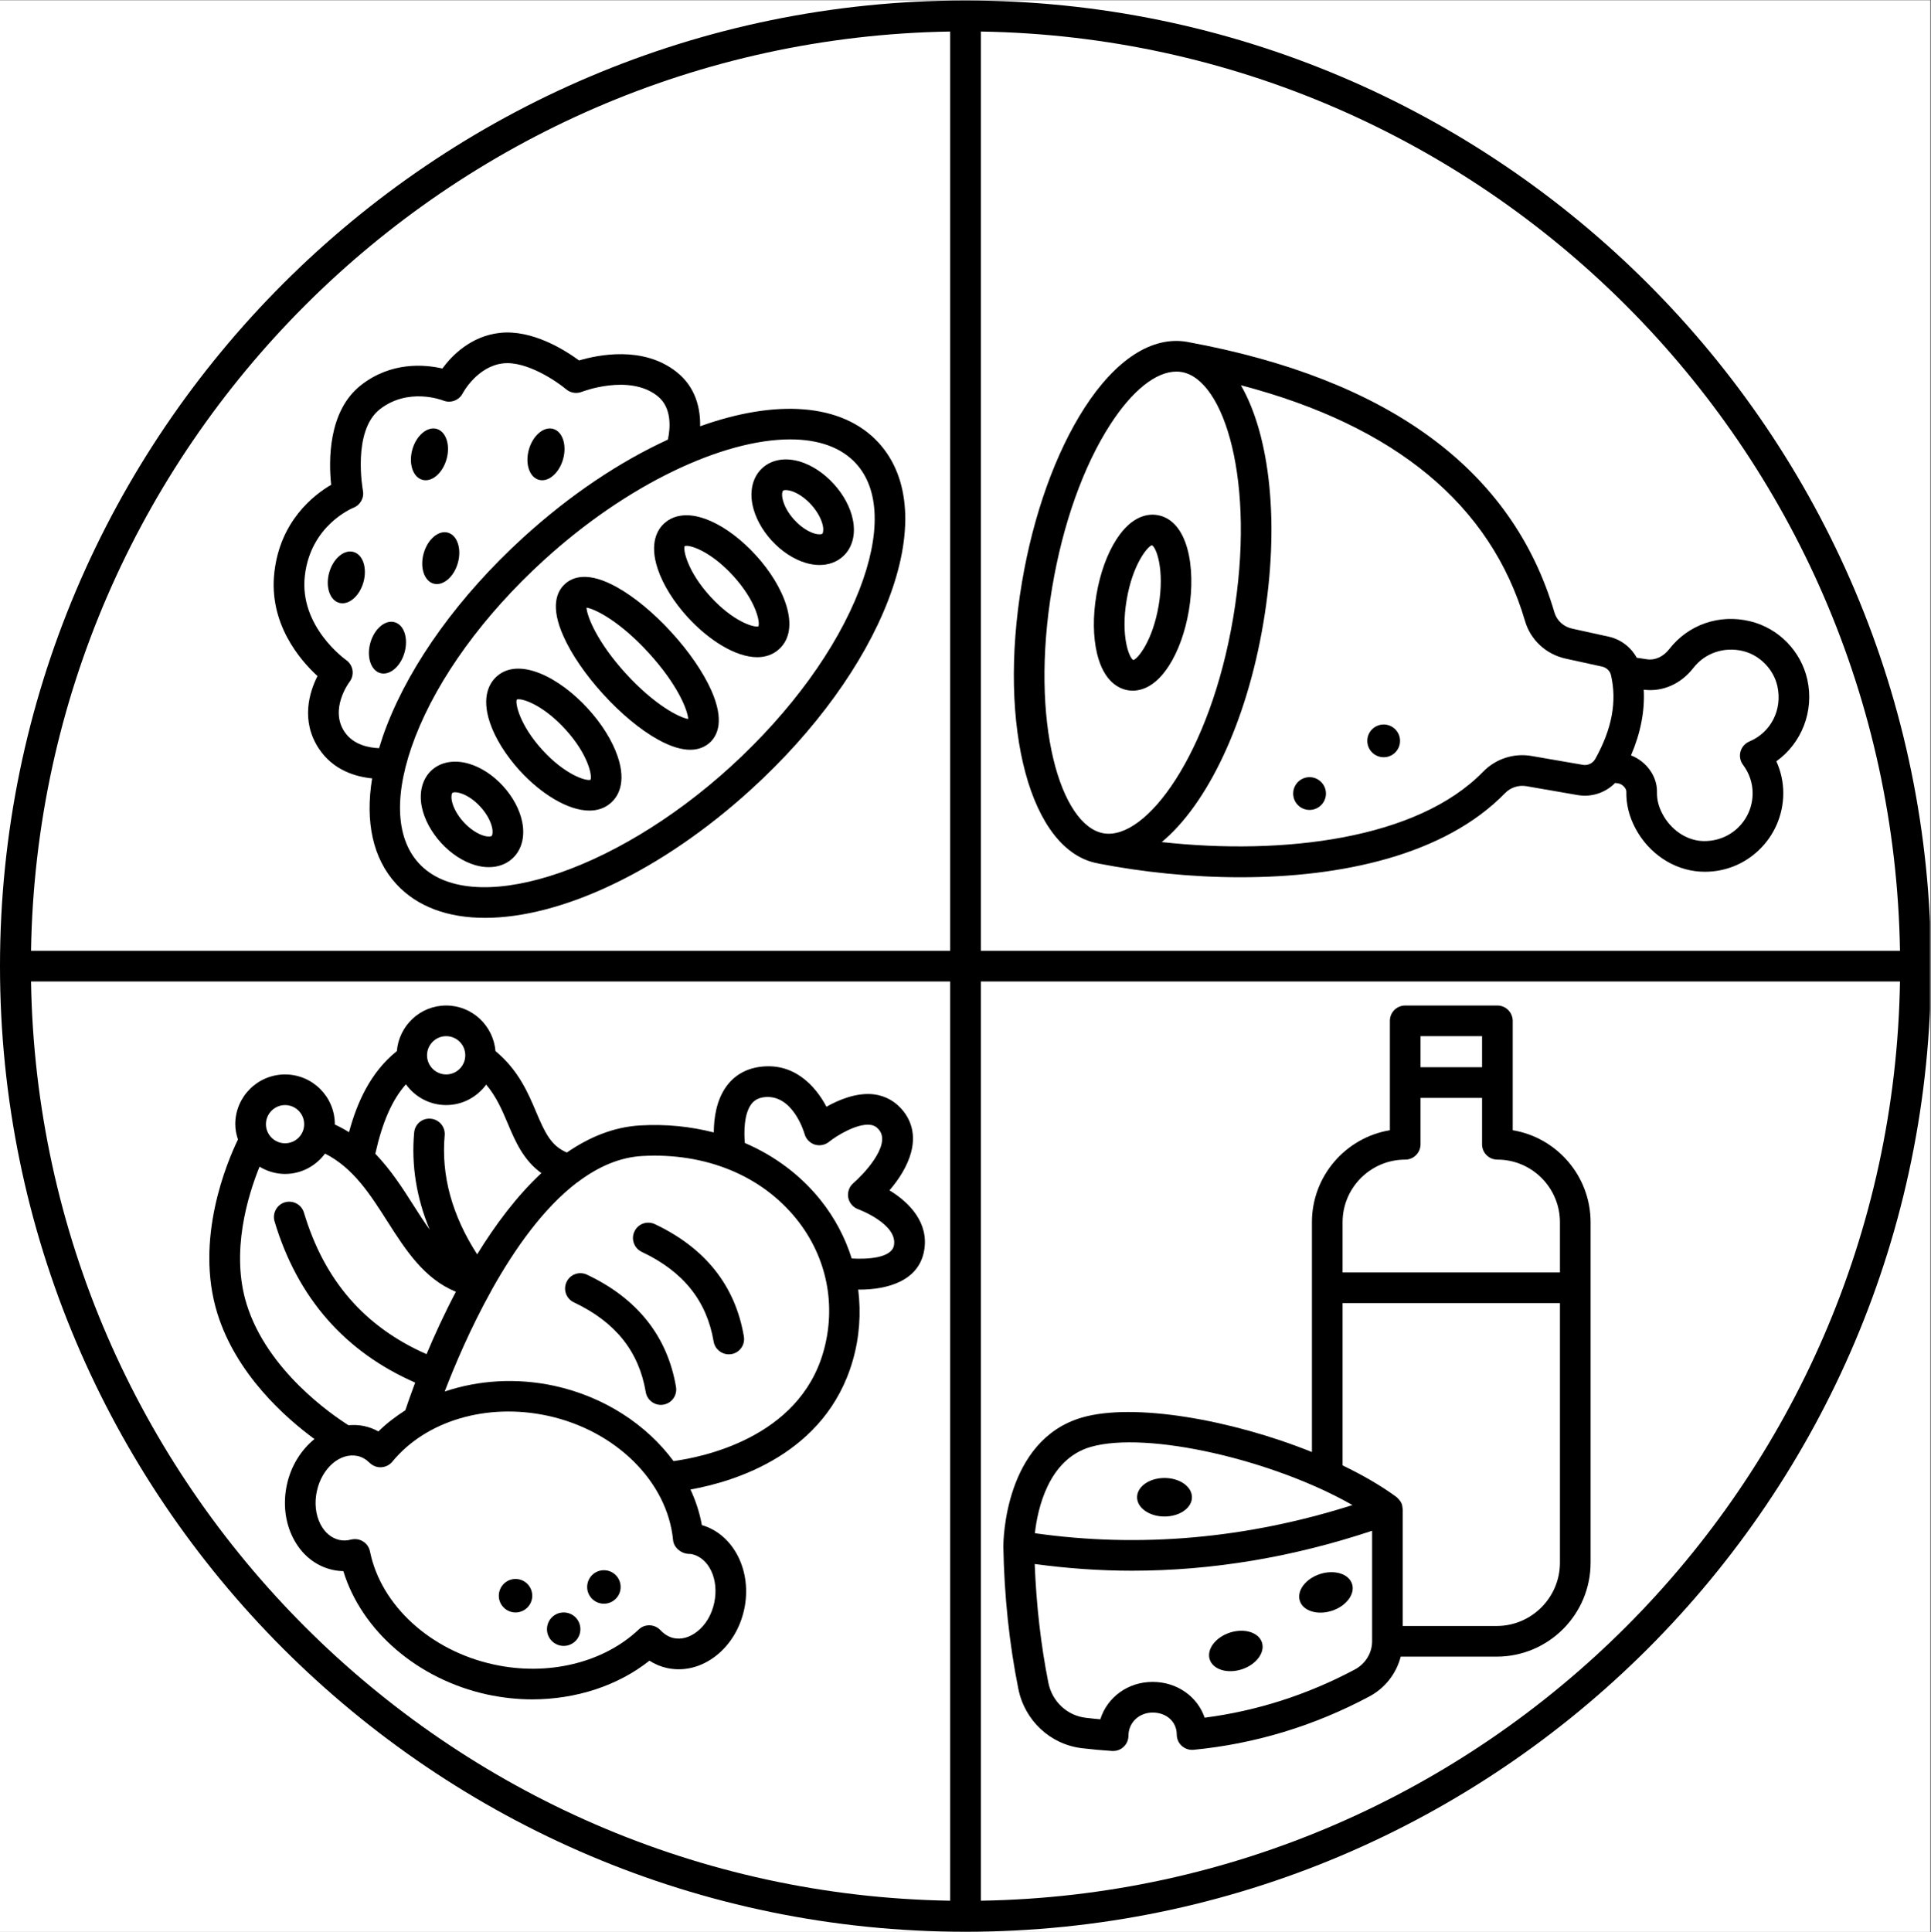 <?xml version="1.0" encoding="UTF-8"?>
<svg xmlns="http://www.w3.org/2000/svg" xmlns:xlink="http://www.w3.org/1999/xlink" width="224.88pt" height="225pt" viewBox="0 0 224.88 225" version="1.2">
<rect x="0" y="0" width="224.88" height="225" fill="#808080" stroke="none"/>
<defs>
<clipPath id="clip1">
  <path d="M 0 0.059 L 224.762 0.059 L 224.762 224.938 L 0 224.938 Z M 0 0.059 "/>
</clipPath>
</defs>
<g id="surface1">
<g clip-path="url(#clip1)" clip-rule="nonzero">
<path style=" stroke:none;fill-rule:nonzero;fill:rgb(100%,100%,100%);fill-opacity:1;" d="M 0 0.059 L 224.879 0.059 L 224.879 232.438 L 0 232.438 Z M 0 0.059 "/>
<path style=" stroke:none;fill-rule:nonzero;fill:rgb(100%,100%,100%);fill-opacity:1;" d="M 0 0.059 L 224.879 0.059 L 224.879 224.941 L 0 224.941 Z M 0 0.059 "/>
<path style=" stroke:none;fill-rule:nonzero;fill:rgb(0%,0%,0%);fill-opacity:1;" d="M 114.227 221.328 L 114.227 114.285 L 221.27 114.285 C 220.312 172.895 172.836 220.375 114.227 221.328 Z M 3.613 114.285 L 110.656 114.285 L 110.656 221.328 C 52.043 220.375 4.566 172.895 3.613 114.285 Z M 110.656 3.672 L 110.656 110.715 L 3.613 110.715 C 4.566 52.105 52.043 4.625 110.656 3.672 Z M 221.27 110.715 L 114.227 110.715 L 114.227 3.672 C 172.836 4.625 220.312 52.105 221.27 110.715 Z M 112.441 0.059 C 50.441 0.059 0 50.5 0 112.5 C 0 174.5 50.441 224.941 112.441 224.941 C 174.441 224.941 224.879 174.5 224.879 112.5 C 224.879 50.5 174.441 0.059 112.441 0.059 "/>
</g>
<path style=" stroke:none;fill-rule:nonzero;fill:rgb(0%,0%,0%);fill-opacity:1;" d="M 75.547 76.031 C 78.891 79.684 80.078 82.66 80.148 83.723 C 79.102 83.555 76.242 82.102 72.895 78.449 C 69.559 74.789 68.371 71.812 68.301 70.754 C 69.348 70.922 72.207 72.371 75.547 76.031 Z M 70.262 80.855 C 72.316 83.105 74.57 84.977 76.598 86.105 C 78.18 86.984 79.422 87.305 80.383 87.305 C 81.445 87.305 82.168 86.914 82.664 86.469 C 83.59 85.617 84.379 83.875 82.84 80.402 C 81.898 78.281 80.246 75.871 78.18 73.617 C 76.125 71.367 73.871 69.504 71.844 68.375 C 68.523 66.52 66.711 67.156 65.785 68.008 C 64.852 68.855 64.062 70.602 65.609 74.07 C 66.551 76.191 68.203 78.602 70.262 80.855 "/>
<path style=" stroke:none;fill-rule:nonzero;fill:rgb(0%,0%,0%);fill-opacity:1;" d="M 79.734 63.594 C 79.785 63.574 79.859 63.559 79.957 63.559 C 80.754 63.559 82.977 64.422 85.375 67.043 C 87.988 69.91 88.539 72.383 88.324 72.934 C 87.754 73.102 85.34 72.328 82.727 69.469 C 80.043 66.535 79.535 64.004 79.734 63.594 Z M 80.09 71.875 C 82.504 74.512 85.648 76.527 88.184 76.527 C 89.148 76.527 90.027 76.234 90.742 75.578 C 93.336 73.199 91.336 68.27 88.012 64.641 C 86.379 62.855 84.52 61.445 82.762 60.672 C 79.762 59.348 78.09 60.27 77.359 60.938 C 76.625 61.598 75.559 63.184 76.613 66.293 C 77.227 68.109 78.461 70.09 80.09 71.875 "/>
<path style=" stroke:none;fill-rule:nonzero;fill:rgb(0%,0%,0%);fill-opacity:1;" d="M 91.191 57.137 C 91.227 57.102 91.336 57.066 91.52 57.066 C 91.664 57.066 91.867 57.09 92.117 57.164 C 92.891 57.395 93.75 57.973 94.453 58.746 C 95.164 59.523 95.66 60.43 95.828 61.215 C 95.938 61.781 95.832 62.086 95.77 62.148 C 95.699 62.215 95.387 62.281 94.836 62.121 C 94.062 61.887 93.211 61.312 92.5 60.531 C 91.789 59.758 91.293 58.859 91.133 58.066 C 91.016 57.5 91.121 57.199 91.191 57.137 Z M 89.867 62.945 C 91.016 64.199 92.418 65.121 93.82 65.539 C 94.371 65.707 94.914 65.789 95.438 65.789 C 96.496 65.789 97.449 65.449 98.176 64.785 C 99.258 63.801 99.676 62.242 99.32 60.512 C 99.035 59.082 98.238 57.598 97.09 56.344 C 95.945 55.086 94.535 54.16 93.141 53.742 C 91.441 53.242 89.859 53.512 88.777 54.504 C 87.703 55.484 87.285 57.039 87.633 58.777 C 87.926 60.207 88.715 61.691 89.867 62.945 "/>
<path style=" stroke:none;fill-rule:nonzero;fill:rgb(0%,0%,0%);fill-opacity:1;" d="M 57.258 97.344 C 57.188 97.398 56.875 97.477 56.324 97.309 C 55.551 97.078 54.699 96.5 53.988 95.727 C 53.285 94.953 52.781 94.055 52.621 93.258 C 52.512 92.691 52.609 92.387 52.68 92.332 C 52.715 92.297 52.824 92.254 53.008 92.254 C 53.16 92.254 53.363 92.281 53.605 92.359 C 54.387 92.59 55.238 93.168 55.941 93.941 C 56.652 94.715 57.152 95.613 57.316 96.41 C 57.426 96.973 57.328 97.281 57.258 97.344 Z M 58.582 91.535 C 57.434 90.273 56.031 89.355 54.629 88.938 C 52.938 88.434 51.348 88.707 50.266 89.688 C 49.191 90.68 48.773 92.234 49.121 93.961 C 49.414 95.398 50.211 96.875 51.355 98.137 C 52.504 99.395 53.906 100.312 55.309 100.73 C 55.863 100.898 56.41 100.977 56.926 100.977 C 57.992 100.977 58.945 100.633 59.664 99.973 C 60.746 98.988 61.164 97.434 60.812 95.707 C 60.523 94.27 59.727 92.789 58.582 91.535 "/>
<path style=" stroke:none;fill-rule:nonzero;fill:rgb(0%,0%,0%);fill-opacity:1;" d="M 68.77 90.805 C 68.211 90.965 65.785 90.199 63.172 87.34 C 60.492 84.402 59.984 81.875 60.18 81.461 C 60.234 81.434 60.305 81.426 60.402 81.426 C 61.199 81.426 63.43 82.293 65.828 84.914 C 68.434 87.77 68.984 90.246 68.77 90.805 Z M 68.457 82.508 C 65.137 78.867 60.402 76.43 57.809 78.797 C 57.078 79.469 56.012 81.051 57.055 84.152 C 57.672 85.98 58.91 87.961 60.535 89.746 C 62.949 92.379 66.094 94.387 68.637 94.387 C 69.598 94.387 70.469 94.102 71.188 93.445 C 71.922 92.777 72.988 91.203 71.934 88.094 C 71.32 86.273 70.086 84.285 68.457 82.508 "/>
<path style=" stroke:none;fill-rule:nonzero;fill:rgb(0%,0%,0%);fill-opacity:1;" d="M 35.5 67.039 C 36.168 61.195 40.965 59.207 41.152 59.125 C 41.961 58.812 42.43 57.969 42.262 57.117 C 42.25 57.047 40.992 50.195 44.234 47.656 C 47.539 45.078 51.457 46.582 51.613 46.637 C 52.469 46.988 53.453 46.625 53.879 45.809 C 53.891 45.773 55.566 42.637 58.617 42.309 C 61.332 42.023 64.824 44.395 65.938 45.336 C 66.441 45.754 67.137 45.871 67.75 45.629 C 67.801 45.605 73.273 43.5 76.562 46.109 C 78.32 47.496 78.043 49.984 77.777 51.191 C 72.219 53.742 66.406 57.59 60.879 62.637 C 53.527 69.359 47.902 77.117 45.039 84.508 C 44.688 85.395 44.402 86.266 44.145 87.121 C 42.973 87.074 41.141 86.746 40.117 85.211 C 38.367 82.586 40.609 79.523 40.699 79.406 C 41 79.016 41.125 78.527 41.051 78.047 C 40.973 77.559 40.699 77.133 40.305 76.855 C 40.246 76.812 34.816 72.965 35.5 67.039 Z M 99.688 53.973 C 102.449 56.992 102.59 62.215 100.078 68.684 C 97.41 75.559 92.109 82.848 85.16 89.207 C 71.355 101.82 54.688 106.992 48.762 100.508 C 46 97.488 45.859 92.262 48.363 85.797 C 51.031 78.918 56.332 71.625 63.289 65.273 C 73.035 56.363 84.211 51.164 92.027 51.164 C 95.277 51.164 97.945 52.062 99.688 53.973 Z M 36.973 78.723 C 36.031 80.582 34.984 83.938 37.145 87.191 C 38.82 89.703 41.418 90.449 43.336 90.637 C 42.508 95.711 43.426 99.965 46.125 102.914 C 48.578 105.605 52.191 106.879 56.484 106.879 C 65.289 106.879 76.98 101.512 87.566 91.836 C 94.922 85.121 100.547 77.355 103.41 69.973 C 106.43 62.172 106.047 55.637 102.324 51.559 C 98.062 46.902 90.32 46.484 81.535 49.637 C 81.574 47.613 81.059 45.105 78.781 43.305 C 74.891 40.23 69.621 41.324 67.438 41.973 C 65.777 40.754 61.984 38.355 58.227 38.762 C 54.824 39.129 52.609 41.422 51.516 42.91 C 49.457 42.434 45.555 42.094 42.039 44.848 C 38.156 47.879 38.281 53.785 38.566 56.449 C 36.496 57.66 32.633 60.68 31.953 66.625 C 31.262 72.586 34.922 76.848 36.973 78.723 "/>
<path style=" stroke:none;fill-rule:nonzero;fill:rgb(0%,0%,0%);fill-opacity:1;" d="M 49.18 55.867 C 50.273 56.184 51.543 55.109 52.004 53.469 C 52.469 51.832 51.945 50.25 50.852 49.941 C 49.75 49.637 48.48 50.711 48.02 52.34 C 47.562 53.98 48.078 55.562 49.18 55.867 "/>
<path style=" stroke:none;fill-rule:nonzero;fill:rgb(0%,0%,0%);fill-opacity:1;" d="M 62.746 55.867 C 63.848 56.184 65.109 55.109 65.574 53.469 C 66.035 51.832 65.52 50.25 64.418 49.941 C 63.316 49.637 62.055 50.711 61.594 52.34 C 61.129 53.98 61.645 55.562 62.746 55.867 "/>
<path style=" stroke:none;fill-rule:nonzero;fill:rgb(0%,0%,0%);fill-opacity:1;" d="M 42.324 67.797 C 42.785 66.16 42.27 64.582 41.168 64.27 C 40.066 63.961 38.797 65.035 38.336 66.676 C 37.879 68.305 38.395 69.891 39.496 70.195 C 40.59 70.508 41.859 69.438 42.324 67.797 "/>
<path style=" stroke:none;fill-rule:nonzero;fill:rgb(0%,0%,0%);fill-opacity:1;" d="M 49.34 64.43 C 48.879 66.066 49.387 67.645 50.488 67.957 C 51.59 68.266 52.859 67.191 53.32 65.551 C 53.781 63.922 53.266 62.34 52.164 62.023 C 51.066 61.719 49.801 62.793 49.34 64.43 "/>
<path style=" stroke:none;fill-rule:nonzero;fill:rgb(0%,0%,0%);fill-opacity:1;" d="M 44.285 78.379 C 45.387 78.688 46.648 77.613 47.113 75.977 C 47.574 74.336 47.059 72.762 45.957 72.453 C 44.855 72.141 43.594 73.215 43.129 74.852 C 42.668 76.492 43.184 78.066 44.285 78.379 "/>
<path style=" stroke:none;fill-rule:nonzero;fill:rgb(0%,0%,0%);fill-opacity:1;" d="M 122.535 68.398 C 123.781 60.984 126.188 54.25 129.297 49.441 C 131.855 45.473 134.625 43.27 136.996 43.27 C 137.203 43.27 137.406 43.285 137.609 43.32 C 142.594 44.164 146.289 56.133 143.609 71.961 C 140.934 87.785 133.5 97.875 128.531 97.035 C 123.547 96.191 119.859 84.223 122.535 68.398 Z M 177.605 72.32 C 178.246 74.52 180.059 76.191 182.316 76.688 L 186.578 77.621 C 187.094 77.738 187.496 78.121 187.609 78.602 C 188.328 81.691 187.727 84.891 185.777 88.387 C 185.488 88.887 184.91 89.164 184.348 89.062 L 178.352 88.027 C 176.293 87.672 174.188 88.355 172.723 89.863 C 165.047 97.746 149.418 99.609 135.293 98.055 C 140.543 93.711 145.152 84.266 147.125 72.551 C 149.078 61.035 147.906 50.746 144.512 44.859 C 162.496 49.574 173.629 58.781 177.605 72.32 Z M 197.211 77.773 C 198.57 76.031 200.773 75.285 202.98 75.809 C 204.934 76.281 206.551 77.926 206.992 79.898 C 207.598 82.633 206.25 85.277 203.727 86.344 C 203.219 86.559 202.844 86.992 202.695 87.52 C 202.551 88.051 202.66 88.613 202.988 89.055 C 203.723 90.035 204.109 91.18 204.109 92.367 C 204.109 93.922 203.484 95.363 202.355 96.43 C 201.227 97.488 199.734 98.012 198.18 97.93 C 196.336 97.812 194.586 96.613 193.617 94.793 C 193.16 93.934 192.949 93.105 192.969 92.254 C 193.02 90.395 191.723 88.645 189.945 87.961 C 191.066 85.352 191.562 82.793 191.43 80.312 C 193.613 80.59 195.758 79.648 197.211 77.773 Z M 127.863 100.535 C 127.875 100.535 127.883 100.543 127.891 100.543 C 127.902 100.551 127.91 100.551 127.926 100.551 C 127.93 100.551 127.93 100.559 127.938 100.559 C 127.938 100.559 127.945 100.559 127.953 100.559 C 132.98 101.535 138.688 102.152 144.461 102.152 C 156.215 102.152 168.234 99.594 175.281 92.352 C 175.93 91.688 176.852 91.398 177.742 91.543 L 183.738 92.582 C 185.363 92.859 186.98 92.305 188.098 91.168 L 188.465 91.223 C 188.949 91.293 189.406 91.82 189.402 92.156 C 189.367 93.629 189.723 95.078 190.469 96.473 C 192.016 99.379 194.887 101.297 197.961 101.492 C 198.156 101.504 198.352 101.512 198.547 101.512 C 200.883 101.512 203.086 100.641 204.793 99.031 C 206.629 97.309 207.68 94.883 207.68 92.367 C 207.68 91.074 207.402 89.812 206.871 88.648 C 209.812 86.543 211.301 82.812 210.477 79.125 C 209.73 75.801 207.121 73.137 203.82 72.344 C 200.234 71.473 196.625 72.719 194.395 75.59 C 193.711 76.469 192.742 76.91 191.805 76.77 L 190.613 76.59 C 189.938 75.363 188.758 74.441 187.336 74.133 L 183.086 73.199 C 182.094 72.984 181.309 72.266 181.027 71.316 C 176.156 54.711 161.758 44.113 138.227 39.805 C 138.227 39.805 138.227 39.805 138.223 39.805 C 138.215 39.805 138.215 39.805 138.207 39.801 C 134.172 39.121 129.938 41.848 126.293 47.504 C 122.934 52.719 120.348 59.926 119.016 67.805 C 116.141 84.781 120.031 99.129 127.863 100.535 "/>
<path style=" stroke:none;fill-rule:nonzero;fill:rgb(0%,0%,0%);fill-opacity:1;" d="M 131.207 69.859 C 131.91 65.664 133.684 63.586 134.156 63.488 C 134.66 63.746 135.641 66.297 134.938 70.496 C 134.227 74.691 132.457 76.77 131.98 76.859 C 131.488 76.602 130.496 74.059 131.207 69.859 Z M 131.348 80.375 C 131.508 80.402 131.703 80.422 131.91 80.422 C 132.98 80.422 134.582 79.93 136.121 77.543 C 137.211 75.863 138.031 73.578 138.453 71.09 C 139.309 66.027 138.324 60.582 134.793 59.98 C 133.793 59.809 131.855 59.953 130.016 62.812 C 128.934 64.484 128.105 66.781 127.688 69.27 C 127.262 71.75 127.297 74.191 127.766 76.129 C 128.566 79.426 130.352 80.207 131.348 80.375 "/>
<path style=" stroke:none;fill-rule:nonzero;fill:rgb(0%,0%,0%);fill-opacity:1;" d="M 161.145 88.176 C 162.195 88.176 163.047 87.324 163.047 86.266 C 163.047 85.219 162.195 84.363 161.145 84.363 C 160.09 84.363 159.234 85.219 159.234 86.266 C 159.234 87.324 160.09 88.176 161.145 88.176 "/>
<path style=" stroke:none;fill-rule:nonzero;fill:rgb(0%,0%,0%);fill-opacity:1;" d="M 152.508 94.312 C 153.559 94.312 154.418 93.461 154.418 92.406 C 154.418 91.355 153.559 90.496 152.508 90.496 C 151.453 90.496 150.602 91.355 150.602 92.406 C 150.602 93.461 151.453 94.312 152.508 94.312 "/>
<path style=" stroke:none;fill-rule:nonzero;fill:rgb(0%,0%,0%);fill-opacity:1;" d="M 135.613 176.59 C 137.387 176.59 138.812 175.586 138.812 174.348 C 138.812 173.105 137.387 172.102 135.613 172.102 C 133.852 172.102 132.422 173.105 132.422 174.348 C 132.422 175.586 133.852 176.59 135.613 176.59 "/>
<path style=" stroke:none;fill-rule:nonzero;fill:rgb(0%,0%,0%);fill-opacity:1;" d="M 143.227 190.109 C 141.547 190.66 140.5 192.062 140.883 193.238 C 141.273 194.418 142.941 194.926 144.621 194.383 C 146.301 193.832 147.348 192.43 146.965 191.254 C 146.582 190.074 144.906 189.566 143.227 190.109 "/>
<path style=" stroke:none;fill-rule:nonzero;fill:rgb(0%,0%,0%);fill-opacity:1;" d="M 153.719 183.289 C 152.039 183.84 150.992 185.242 151.379 186.422 C 151.762 187.598 153.434 188.109 155.113 187.566 C 156.793 187.016 157.84 185.613 157.457 184.434 C 157.074 183.258 155.398 182.746 153.719 183.289 "/>
<path style=" stroke:none;fill-rule:nonzero;fill:rgb(0%,0%,0%);fill-opacity:1;" d="M 174.301 189.336 L 163.363 189.336 L 163.363 175.762 C 163.363 175.734 163.348 175.707 163.348 175.684 C 163.332 175.469 163.297 175.258 163.223 175.062 C 163.215 175.059 163.207 175.059 163.207 175.043 C 163.133 174.867 163.012 174.707 162.879 174.562 C 162.84 174.52 162.805 174.484 162.762 174.445 C 162.715 174.402 162.68 174.352 162.629 174.316 C 160.832 173 158.699 171.766 156.355 170.637 L 156.355 151.738 L 181.668 151.738 L 181.668 181.965 C 181.668 186.023 178.363 189.336 174.301 189.336 Z M 157.793 194.398 C 152.27 197.34 146.391 199.227 140.293 200.016 C 139.461 197.57 137.094 195.848 134.234 195.848 C 131.332 195.848 128.941 197.652 128.141 200.203 C 127.57 200.148 127.004 200.094 126.438 200.023 C 124.277 199.773 122.527 198.133 122.09 195.945 C 121.211 191.531 120.688 186.887 120.5 182.121 C 124.266 182.629 128.043 182.902 131.828 182.902 C 141.156 182.902 150.512 181.332 159.793 178.25 L 159.793 191.121 C 159.793 192.48 159.023 193.734 157.793 194.398 Z M 127.012 168.488 C 133.621 166.578 148.332 170.016 157.504 175.258 C 145.207 179.164 132.789 180.273 120.52 178.535 C 120.832 175.734 122.082 169.914 127.012 168.488 Z M 163.648 135.031 C 164.629 135.031 165.434 134.23 165.434 133.246 L 165.434 127.844 L 172.598 127.844 L 172.598 133.246 C 172.598 134.23 173.395 135.031 174.383 135.031 C 178.398 135.031 181.668 138.301 181.668 142.324 L 181.668 148.168 L 156.355 148.168 L 156.355 142.324 C 156.355 138.301 159.625 135.031 163.648 135.031 Z M 172.598 120.656 L 172.598 124.273 L 165.434 124.273 L 165.434 120.656 Z M 176.168 131.609 L 176.168 118.871 C 176.168 117.891 175.367 117.086 174.383 117.086 L 163.648 117.086 C 162.656 117.086 161.863 117.891 161.863 118.871 L 161.863 131.609 C 156.719 132.461 152.785 136.941 152.785 142.324 L 152.785 169.082 C 143.359 165.289 132.016 163.324 126.02 165.059 C 116.949 167.68 116.848 179.547 116.848 180.055 C 116.848 180.062 116.848 180.062 116.848 180.07 C 116.848 180.078 116.848 180.082 116.848 180.082 C 116.949 185.809 117.535 191.379 118.59 196.641 C 119.328 200.352 122.32 203.141 126.02 203.57 C 127.191 203.711 128.355 203.816 129.52 203.891 C 129.555 203.891 129.598 203.891 129.633 203.891 C 130.086 203.891 130.523 203.727 130.852 203.41 C 131.215 203.078 131.418 202.602 131.418 202.109 C 131.418 200.594 132.652 199.418 134.234 199.418 C 135.859 199.418 137.043 200.496 137.043 201.98 C 137.043 202.484 137.258 202.965 137.629 203.301 C 138.004 203.633 138.492 203.801 139.004 203.754 C 146.164 203.062 153.043 200.973 159.473 197.543 C 161.324 196.559 162.621 194.855 163.125 192.906 L 174.301 192.906 C 180.336 192.906 185.238 187.996 185.238 181.965 L 185.238 142.324 C 185.238 136.941 181.309 132.461 176.168 131.609 "/>
<path style=" stroke:none;fill-rule:nonzero;fill:rgb(0%,0%,0%);fill-opacity:1;" d="M 60.039 183.863 C 58.961 183.863 58.09 184.742 58.09 185.816 C 58.09 186.887 58.961 187.762 60.039 187.762 C 61.113 187.762 61.984 186.887 61.984 185.816 C 61.984 184.742 61.113 183.863 60.039 183.863 "/>
<path style=" stroke:none;fill-rule:nonzero;fill:rgb(0%,0%,0%);fill-opacity:1;" d="M 65.645 187.762 C 64.566 187.762 63.699 188.633 63.699 189.711 C 63.699 190.785 64.566 191.656 65.645 191.656 C 66.719 191.656 67.59 190.785 67.59 189.711 C 67.59 188.633 66.719 187.762 65.645 187.762 "/>
<path style=" stroke:none;fill-rule:nonzero;fill:rgb(0%,0%,0%);fill-opacity:1;" d="M 70.332 182.844 C 69.25 182.844 68.379 183.715 68.379 184.797 C 68.379 185.871 69.25 186.742 70.332 186.742 C 71.406 186.742 72.277 185.871 72.277 184.797 C 72.277 183.715 71.406 182.844 70.332 182.844 "/>
<path style=" stroke:none;fill-rule:nonzero;fill:rgb(0%,0%,0%);fill-opacity:1;" d="M 76.266 142.547 C 75.371 142.121 74.305 142.5 73.887 143.391 C 73.461 144.285 73.844 145.352 74.738 145.777 C 79.566 148.055 82.309 151.473 83.109 156.219 C 83.258 157.09 84.016 157.703 84.867 157.703 C 84.965 157.703 85.07 157.699 85.168 157.684 C 86.145 157.516 86.797 156.598 86.629 155.621 C 85.633 149.73 82.148 145.328 76.266 142.547 "/>
<path style=" stroke:none;fill-rule:nonzero;fill:rgb(0%,0%,0%);fill-opacity:1;" d="M 68.352 148.426 C 67.465 148.008 66.398 148.383 65.98 149.277 C 65.555 150.168 65.938 151.234 66.832 151.652 C 71.664 153.941 74.402 157.355 75.203 162.105 C 75.352 162.977 76.102 163.59 76.961 163.59 C 77.059 163.59 77.156 163.582 77.262 163.562 C 78.23 163.402 78.887 162.48 78.727 161.504 C 77.727 155.613 74.234 151.207 68.352 148.426 "/>
<path style=" stroke:none;fill-rule:nonzero;fill:rgb(0%,0%,0%);fill-opacity:1;" d="M 104.109 145.008 C 103.836 146.527 100.938 146.648 99.188 146.543 C 98.426 144.125 97.223 141.824 95.57 139.754 C 93.227 136.824 90.199 134.578 86.742 133.094 C 86.629 131.797 86.645 129.77 87.461 128.617 C 87.809 128.137 88.27 127.867 88.918 127.77 C 92.305 127.301 93.645 131.859 93.699 132.047 C 93.859 132.629 94.301 133.086 94.871 133.277 C 95.441 133.457 96.078 133.34 96.543 132.961 C 97.438 132.238 99.781 130.809 101.32 130.977 C 101.781 131.031 102.113 131.227 102.406 131.609 C 103.797 133.43 100.379 136.922 99.391 137.758 C 98.902 138.168 98.672 138.816 98.781 139.445 C 98.902 140.082 99.348 140.598 99.953 140.812 C 99.996 140.824 104.555 142.535 104.109 145.008 Z M 95.875 157.461 C 92.988 167.473 81.742 169.688 78.434 170.137 C 75.301 165.891 70.367 162.641 64.551 161.371 C 60.137 160.418 55.711 160.715 51.785 162.035 C 52.938 159.035 54.789 154.652 57.23 150.266 C 57.25 150.23 57.273 150.195 57.285 150.16 C 59.941 145.414 63.289 140.672 67.199 137.695 C 67.293 137.648 67.367 137.586 67.445 137.523 C 69.703 135.855 72.145 134.77 74.742 134.613 C 82.125 134.188 88.688 136.867 92.781 141.984 C 96.309 146.391 97.438 152.035 95.875 157.461 Z M 80.559 180.969 C 82.586 181.41 83.766 183.961 83.172 186.66 C 82.879 188.023 82.176 189.211 81.199 189.977 C 80.328 190.668 79.352 190.945 78.434 190.742 C 77.883 190.617 77.371 190.312 76.906 189.816 C 76.578 189.477 76.133 189.273 75.656 189.258 C 75.168 189.25 74.723 189.418 74.383 189.746 C 70.27 193.637 63.793 195.207 57.48 193.816 C 50.133 192.215 44.348 186.93 43.086 180.656 C 42.988 180.168 42.695 179.75 42.277 179.492 C 41.992 179.309 41.664 179.219 41.336 179.219 C 41.184 179.219 41.027 179.242 40.883 179.273 C 40.414 179.402 39.953 179.414 39.516 179.316 C 38.602 179.113 37.82 178.465 37.312 177.477 C 36.746 176.359 36.602 175 36.902 173.629 C 37.488 170.93 39.621 169.109 41.648 169.543 C 42.145 169.652 42.625 169.926 43.062 170.352 C 43.426 170.699 43.922 170.887 44.41 170.852 C 44.906 170.824 45.371 170.59 45.688 170.203 C 49.617 165.422 56.73 163.324 63.793 164.859 C 71.727 166.586 77.723 172.539 78.383 179.324 C 78.465 180.211 79.305 180.898 80.188 180.941 C 80.312 180.949 80.434 180.941 80.559 180.969 Z M 28.723 151.871 C 26.828 145.781 28.871 139.195 30.223 135.855 C 31.094 136.379 32.105 136.699 33.199 136.699 C 35.109 136.699 36.789 135.758 37.848 134.328 C 41.141 135.996 43.094 139.055 45.141 142.27 C 47.242 145.566 49.414 148.926 53.09 150.418 C 51.73 153.004 50.586 155.508 49.672 157.684 C 42.473 154.512 37.766 149.121 35.395 141.203 C 35.109 140.254 34.121 139.73 33.172 140.004 C 32.223 140.289 31.695 141.285 31.973 142.227 C 34.641 151.137 40.18 157.418 48.348 160.996 C 47.805 162.445 47.414 163.574 47.199 164.223 C 46.074 164.949 45.004 165.75 44.066 166.684 C 43.547 166.391 42.988 166.184 42.41 166.059 C 41.797 165.926 41.188 165.91 40.582 165.961 C 38.66 164.746 31.121 159.586 28.723 151.871 Z M 33.199 128.68 C 34.426 128.68 35.422 129.68 35.422 130.906 C 35.422 132.133 34.426 133.129 33.199 133.129 C 31.973 133.129 30.969 132.133 30.969 130.906 C 30.969 129.68 31.973 128.68 33.199 128.68 Z M 47.27 126.262 C 48.32 127.719 50.027 128.68 51.961 128.68 C 53.871 128.68 55.559 127.734 56.617 126.297 C 57.789 127.676 58.457 129.227 59.141 130.844 C 59.992 132.871 60.945 135.094 63.047 136.602 C 60.195 139.258 57.691 142.605 55.566 146.062 C 52.637 141.516 51.367 136.867 51.785 132.203 C 51.871 131.219 51.145 130.355 50.16 130.266 C 49.172 130.172 48.312 130.898 48.23 131.883 C 47.891 135.695 48.496 139.473 50.035 143.184 C 49.402 142.305 48.789 141.355 48.152 140.352 C 46.879 138.344 45.496 136.203 43.707 134.348 C 44.527 130.668 45.664 128.062 47.27 126.262 Z M 51.961 120.656 C 53.188 120.656 54.184 121.652 54.184 122.883 C 54.184 124.109 53.188 125.113 51.961 125.113 C 50.734 125.113 49.73 124.109 49.73 122.883 C 49.73 121.652 50.734 120.656 51.961 120.656 Z M 103.586 138.609 C 105.77 136.078 107.547 132.453 105.246 129.441 C 104.367 128.297 103.16 127.602 101.746 127.426 C 99.75 127.203 97.695 128.055 96.246 128.875 C 94.922 126.359 92.375 123.656 88.41 124.242 C 86.789 124.477 85.461 125.273 84.555 126.555 C 83.418 128.152 83.137 130.207 83.125 131.867 C 80.426 131.176 77.539 130.871 74.535 131.051 C 71.461 131.234 68.621 132.41 66.016 134.203 C 64.188 133.43 63.484 131.965 62.426 129.461 C 61.504 127.266 60.355 124.59 57.703 122.395 C 57.445 119.43 54.984 117.086 51.961 117.086 C 48.926 117.086 46.465 119.43 46.215 122.395 C 43.121 124.867 41.559 128.438 40.645 131.84 C 40.121 131.512 39.57 131.211 38.984 130.941 C 38.984 130.926 38.992 130.918 38.992 130.906 C 38.992 127.711 36.391 125.113 33.199 125.113 C 30 125.113 27.398 127.711 27.398 130.906 C 27.398 131.531 27.523 132.117 27.711 132.684 C 26.445 135.305 22.625 144.305 25.312 152.938 C 27.516 160.027 33.227 165.082 36.621 167.57 C 35.09 168.812 33.898 170.652 33.414 172.867 C 32.941 175.035 33.191 177.254 34.133 179.094 C 35.129 181.055 36.777 182.371 38.754 182.805 C 39.16 182.895 39.57 182.941 39.984 182.949 C 42.102 189.879 48.621 195.539 56.723 197.312 C 58.48 197.688 60.25 197.883 61.992 197.883 C 67.074 197.875 71.949 196.301 75.629 193.379 C 76.266 193.785 76.945 194.07 77.672 194.23 C 79.652 194.66 81.695 194.145 83.418 192.781 C 85.043 191.496 86.191 189.586 86.664 187.418 C 87.633 182.965 85.438 178.66 81.738 177.59 C 81.48 176.16 81.027 174.77 80.41 173.445 C 85.488 172.539 96.16 169.355 99.305 158.445 C 100.102 155.691 100.281 152.887 99.945 150.16 C 100.004 150.16 100.051 150.168 100.102 150.168 C 103.301 150.168 106.988 149.191 107.621 145.637 C 108.203 142.41 105.934 140.031 103.586 138.609 "/>
</g>
</svg>
